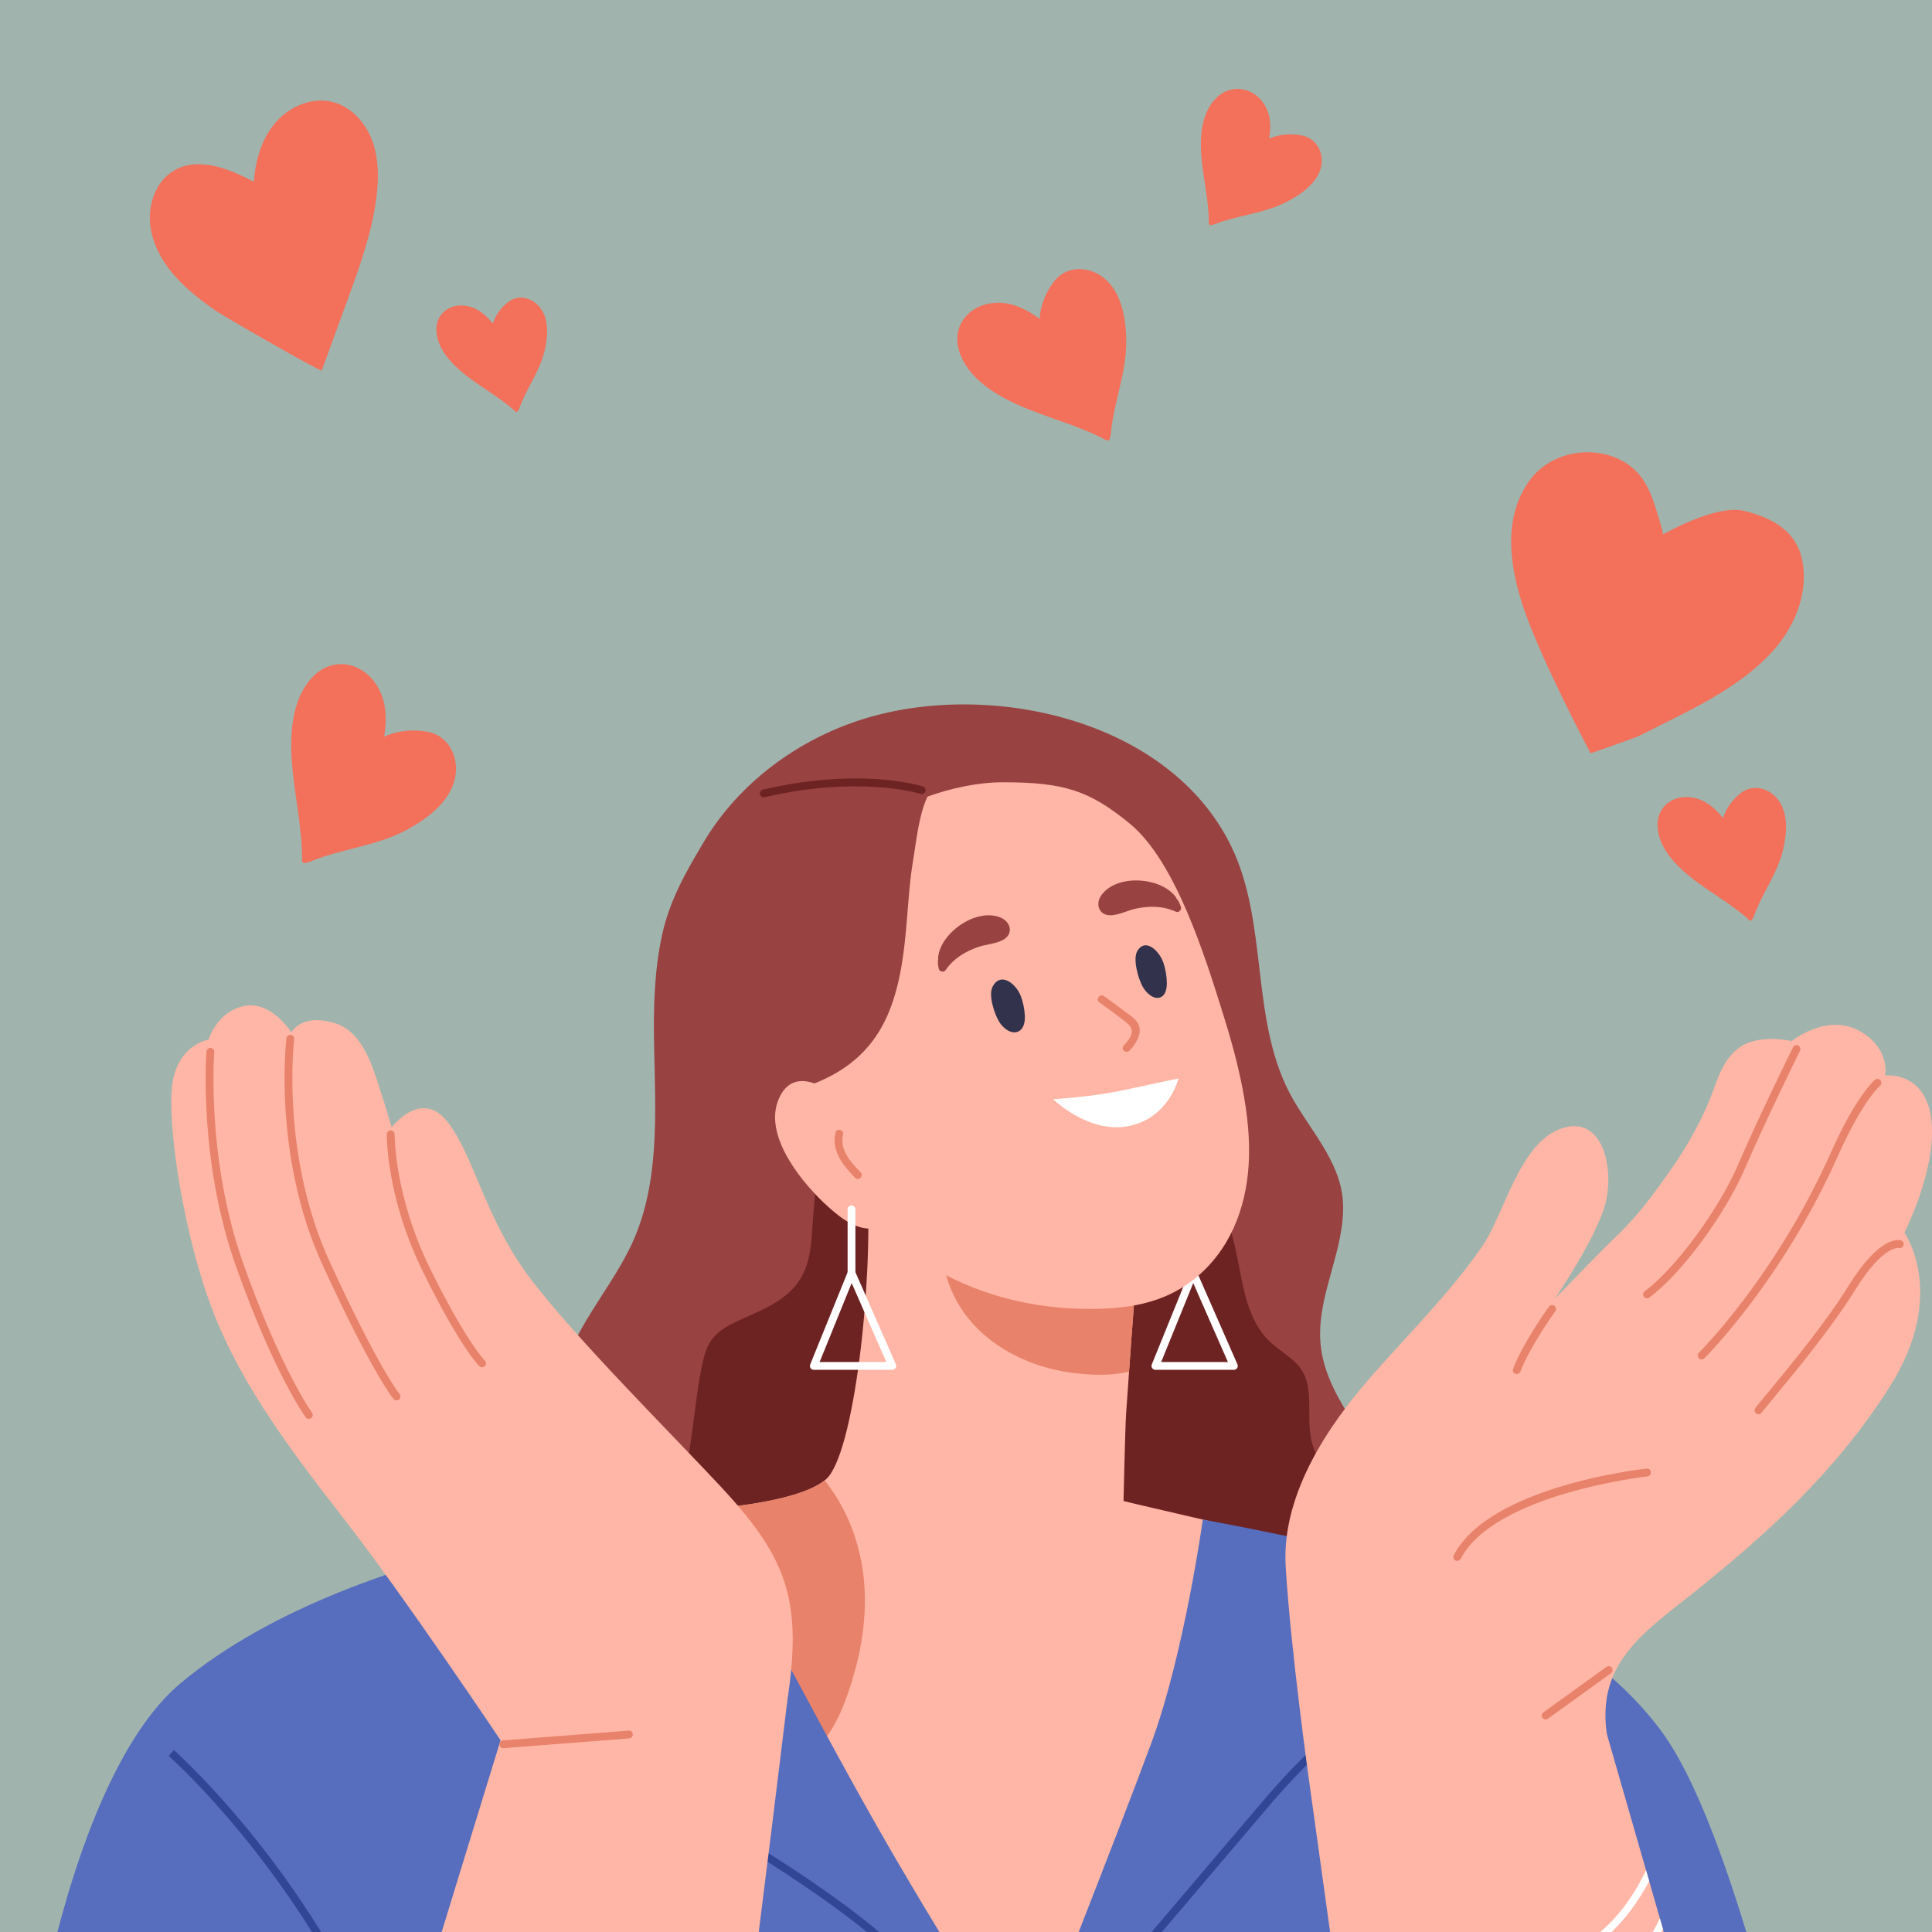<svg xmlns="http://www.w3.org/2000/svg" xmlns:xlink="http://www.w3.org/1999/xlink" width="800" zoomAndPan="magnify" viewBox="0 0 600 600" height="800" preserveAspectRatio="xMidYMid meet" version="1.2"><defs><clipPath id="7858ceae26"><path d="M 399.086 318.18 L 600 318.18 L 600 555 L 399.086 555 Z M 399.086 318.18 "/></clipPath></defs><g id="5b2bb396a0"><rect x="0" width="600" y="0" height="600" style="fill:#ffffff;fill-opacity:1;stroke:none;"/><rect x="0" width="600" y="0" height="600" style="fill:#a0b4ad;fill-opacity:1;stroke:none;"/><path style=" stroke:none;fill-rule:nonzero;fill:#994242;fill-opacity:1;" d="M 418.879 439.539 C 414.156 432.066 410.359 424.328 410.004 415.781 C 409.402 401.297 417.719 387.984 417.082 373.586 C 416.504 360.492 406.113 350.305 400.391 339.238 C 388.332 315.902 393.859 286.598 382.426 262.945 C 363.219 223.211 307.09 211.031 267.871 223.371 C 247.789 229.691 229.562 243.102 218.691 261.273 C 213.125 270.578 208.012 279.469 205.645 290.207 C 203.141 301.602 202.91 313.379 203.141 324.996 C 203.562 345.668 204.938 367.273 196.328 386.07 C 188.781 402.543 173.715 416.695 173.852 434.816 C 173.945 447.805 182.148 460.145 180.23 472.992 C 178.77 482.766 171.766 490.625 166.887 499.223 C 159.195 512.773 156.648 529.168 159.871 544.414 C 220.812 543.941 280.242 524.785 341.109 521.855 C 363.453 520.777 386.379 521.816 407.562 514.645 C 422.082 509.734 436.512 499.133 438.508 483.938 C 440.66 467.5 428.031 454.023 418.879 439.539 "/><path style=" stroke:none;fill-rule:nonzero;fill:#6e2323;fill-opacity:1;" d="M 290.852 383.34 C 287.402 376.695 281.797 369.996 276.504 364.75 C 271.582 359.879 265.457 356.395 260.898 351.25 C 262.055 349.277 263.477 347.508 265.332 346.094 C 266.559 345.164 265.352 343.059 264.113 344 C 262.18 345.473 260.605 347.262 259.297 349.262 C 258.91 348.734 258.516 348.227 258.168 347.672 C 257.348 346.348 255.25 347.562 256.074 348.891 C 256.66 349.836 257.301 350.699 257.969 351.543 C 253.91 359.332 253.172 369.504 252.539 377.652 C 251.852 386.453 252.16 394.875 245.07 401.355 C 239.707 406.262 232.824 408.195 226.559 411.52 C 222.398 413.723 219.891 416.617 218.695 421.223 C 216.508 429.645 215.887 438.82 214.551 447.422 C 213.387 454.918 212.496 463.145 206.855 468.777 C 203.223 472.406 194.363 475.082 192.172 479.969 C 188.57 488.004 206.582 494.93 211.902 496.555 C 224.016 500.262 237.488 499.676 249.438 495.633 C 278.219 485.898 288.113 456.273 292.234 428.699 C 293.477 420.414 294.109 412.039 294.16 403.66 C 294.203 396.691 294.137 389.664 290.852 383.34 "/><path style=" stroke:none;fill-rule:nonzero;fill:#6e2323;fill-opacity:1;" d="M 419.949 467.879 C 415.449 462.309 410.52 456.648 408.004 449.824 C 405.578 443.234 407.402 436.602 406.047 429.938 C 404.699 423.312 399.676 421.293 395.012 417.246 C 389.18 412.176 387.043 404.496 385.562 397.191 C 383.324 386.129 381.832 373.727 372.289 366.629 C 373.625 366.293 373.59 364.113 372.109 364.27 C 360.945 365.445 354.184 374.336 350.438 384.242 C 345.125 398.273 341.902 413.473 338.828 428.129 C 337.25 435.656 335.859 443.223 334.648 450.82 C 333.75 456.457 331.5 463.789 333.996 469.285 C 336.359 474.496 341.723 478.938 345.945 482.594 C 350.797 486.801 356.074 490.512 361.621 493.738 C 372.629 500.141 385.09 505.383 397.961 505.969 C 408.219 506.438 420.523 503.555 426.547 494.457 C 432.891 484.871 426.082 475.477 419.949 467.879 "/><path style=" stroke:none;fill-rule:nonzero;fill:#ffffff;fill-opacity:1;" d="M 370.527 398.164 C 369.859 398.164 369.316 397.625 369.316 396.953 L 369.316 375.559 C 369.316 374.895 369.859 374.355 370.527 374.355 C 371.195 374.355 371.738 374.895 371.738 375.559 L 371.738 396.953 C 371.738 397.625 371.195 398.164 370.527 398.164 "/><path style=" stroke:none;fill-rule:nonzero;fill:#ffffff;fill-opacity:1;" d="M 360.617 422.988 L 381.34 422.988 L 370.57 398.457 Z M 383.191 425.41 L 358.82 425.41 C 358.418 425.41 358.043 425.211 357.816 424.875 C 357.59 424.543 357.547 424.113 357.699 423.746 L 369.406 394.891 C 369.586 394.438 370.023 394.137 370.508 394.133 C 370.516 394.133 370.523 394.133 370.527 394.133 C 371.008 394.133 371.441 394.414 371.637 394.855 L 384.301 423.715 C 384.465 424.09 384.43 424.516 384.207 424.863 C 383.98 425.207 383.602 425.41 383.191 425.41 "/><path style=" stroke:none;fill-rule:nonzero;fill:#ffb6a6;fill-opacity:1;" d="M 391.719 478.684 C 387.41 480.789 333.008 515.082 328.309 516.414 C 310.629 521.402 286.625 522.539 266.086 516.68 C 250.949 512.395 237.699 504.281 230.191 491.105 C 229.781 490.383 229.297 489.727 228.809 489.121 C 228.809 488.73 228.836 488.32 228.809 487.91 C 231.934 485.73 219.414 468.609 219.414 468.609 C 219.414 468.609 246.852 467.082 256.105 459.746 C 256.23 459.648 256.352 459.551 256.469 459.453 C 265.309 451.875 271.148 397.582 269.355 369.27 C 269.258 367.719 271.656 367.355 271.754 368.906 C 271.852 370.359 271.922 371.812 272.02 373.266 C 280.957 371.688 290.863 374.668 299.68 375.977 C 310.238 377.5 320.848 378.926 331.434 380.281 C 336.543 380.938 341.629 381.547 346.742 382.195 C 349.188 382.488 352.629 382.441 354.297 384.695 C 355.727 386.703 355.074 388.98 354.539 391.133 C 354.395 391.789 354.227 392.469 354.031 393.117 C 353.379 395.52 352.629 397.891 351.875 400.266 C 352.191 400.484 352.434 400.852 352.434 401.328 C 352.289 403.125 352.145 404.918 352.043 406.707 C 351.562 413.102 351.078 419.516 350.641 425.938 C 350.324 430.227 350.035 434.488 349.742 438.773 C 349.43 442.867 348.922 466.188 348.922 466.188 L 349.402 466.309 C 354.105 467.613 391.719 477.93 391.719 478.684 "/><path style=" stroke:none;fill-rule:nonzero;fill:#e8826a;fill-opacity:1;" d="M 354.031 393.133 C 351.125 393.496 348.242 394.027 345.844 394.242 C 340.664 394.703 335.477 395.215 330.297 395.285 C 324.434 395.355 318.547 394.969 312.832 393.469 C 307.914 392.188 303.41 389.109 298.395 388.242 C 291.855 387.102 292.535 391.699 294.039 396.711 C 299.219 414.25 316.32 424.395 333.688 426.43 C 339.062 427.062 345.168 427.328 350.641 425.945 C 351.078 419.531 351.562 413.109 352.043 406.715 C 352.145 404.922 352.289 403.133 352.434 401.336 C 352.434 400.855 352.191 400.492 351.875 400.273 C 352.629 397.898 353.379 395.523 354.031 393.133 "/><path style=" stroke:none;fill-rule:nonzero;fill:#ffb6a6;fill-opacity:1;" d="M 350.918 255.828 C 338.445 245.57 330.551 242.941 311.477 242.941 C 296.656 242.941 277.816 249.648 266.348 259.531 C 253.984 270.191 242.062 284.219 242.293 299.543 C 242.602 320.266 252.742 341.988 260 361.156 C 267.309 380.445 294.23 406.184 337.684 406.492 C 349.75 406.578 361.219 404.965 370.938 397.18 C 381.789 388.496 386.867 375.602 387.77 361.941 C 388.797 346.484 384.328 329.215 379.773 314.695 C 374.348 297.402 365.148 267.531 350.918 255.828 "/><path style=" stroke:none;fill-rule:nonzero;fill:#994242;fill-opacity:1;" d="M 292.035 242.512 C 292.051 242.402 292.047 242.293 292.035 242.18 C 292.027 242.145 292.031 242.105 292.02 242.062 C 291.992 241.934 291.941 241.805 291.875 241.688 C 291.875 241.684 291.875 241.684 291.875 241.676 C 291.629 241.234 291.168 240.891 290.543 240.984 C 271.121 243.809 252.117 262.965 239.934 277.957 C 234.309 284.871 233.07 293.438 233.055 302.102 C 233.039 314.32 233.754 326.578 234.156 338.793 C 233.793 338.852 233.422 338.914 233.059 338.973 C 231.523 339.207 232.176 341.543 233.703 341.309 C 252.152 338.48 268.684 332.609 276.141 314.074 C 279.789 305.008 280.848 295.238 281.652 285.574 C 282.18 279.277 282.57 272.938 283.656 266.699 C 284.621 261.137 285.938 246.172 291.449 243.273 C 291.492 243.246 291.512 243.215 291.551 243.188 C 291.672 243.125 291.762 243.047 291.84 242.953 C 291.844 242.949 291.848 242.941 291.852 242.934 C 291.938 242.824 291.992 242.699 292.02 242.566 C 292.027 242.547 292.035 242.531 292.035 242.512 "/><path style=" stroke:none;fill-rule:nonzero;fill:#ffb6a6;fill-opacity:1;" d="M 258.719 339.883 C 252.879 335.125 244.762 332.793 241.469 342.293 C 237.539 353.621 249.652 368.012 257.262 374.836 C 261.215 378.383 266.152 382.242 271.812 381.488 C 276.141 380.918 279.059 377.656 279.688 373.406 C 280.523 367.797 277.102 362.641 274.305 358.102 C 269.332 350.031 257.809 338.703 258.719 339.883 "/><path style=" stroke:none;fill-rule:nonzero;fill:#33324d;fill-opacity:1;" d="M 312.238 304.344 C 310.785 303.922 309.316 304.391 308.27 306.387 C 306.855 309.098 308.875 315.059 310.375 317.445 C 311.699 319.547 314.355 321.461 316.492 320.203 C 318.066 319.27 318.375 317.129 318.27 315.297 C 318.152 313.27 317.727 311.258 317.023 309.352 C 316.211 307.16 314.234 304.914 312.238 304.344 "/><path style=" stroke:none;fill-rule:nonzero;fill:#33324d;fill-opacity:1;" d="M 357 293.824 C 355.637 293.266 354.234 293.559 353.184 295.395 C 351.758 297.871 353.48 303.879 354.828 306.352 C 356.012 308.527 358.469 310.66 360.527 309.664 C 362.051 308.93 362.41 306.879 362.367 305.094 C 362.316 303.113 361.984 301.117 361.371 299.188 C 360.672 296.969 358.875 294.59 357 293.824 "/><path style=" stroke:none;fill-rule:nonzero;fill:#e8826a;fill-opacity:1;" d="M 349.203 314.023 C 347.117 312.422 344.996 310.871 342.855 309.352 C 341.586 308.449 340.125 310.383 341.402 311.285 C 343.707 312.926 345.988 314.598 348.227 316.324 C 349.449 317.273 351.512 318.523 351.5 320.312 C 351.492 321.969 349.98 323.621 348.934 324.77 C 347.883 325.926 349.824 327.371 350.871 326.227 C 352.785 324.129 354.984 320.734 353.426 317.848 C 352.555 316.227 350.602 315.09 349.203 314.023 "/><path style=" stroke:none;fill-rule:nonzero;fill:#e8826a;fill-opacity:1;" d="M 267.266 364.066 C 264.176 360.883 260.691 357.145 261.824 352.348 C 262.18 350.82 259.836 350.227 259.477 351.746 C 258.125 357.477 261.848 361.953 265.594 365.812 C 266.68 366.938 268.355 365.184 267.266 364.066 "/><path style=" stroke:none;fill-rule:nonzero;fill:#994242;fill-opacity:1;" d="M 366.766 281.734 C 366.414 280.559 365.957 279.68 365.309 278.938 C 365.262 278.801 365.199 278.66 365.098 278.523 C 360.488 272.305 346.684 271.344 341.996 278.082 C 340.176 280.695 341.203 284.141 344.641 284.242 C 347.238 284.324 350.246 282.695 352.824 282.168 C 357.137 281.289 361.16 281.32 365.223 283.164 C 366.051 283.539 367.008 282.551 366.766 281.734 "/><path style=" stroke:none;fill-rule:nonzero;fill:#994242;fill-opacity:1;" d="M 293.617 301.336 C 296.152 297.664 299.594 295.574 303.742 294.113 C 306.227 293.242 309.645 293.098 311.832 291.699 C 314.727 289.836 313.844 286.359 310.938 285.051 C 303.453 281.668 292.102 289.59 291.34 297.285 C 291.324 297.457 291.34 297.613 291.375 297.754 C 291.195 298.723 291.258 299.715 291.559 300.898 C 291.773 301.73 293.098 302.082 293.617 301.336 "/><path style=" stroke:none;fill-rule:nonzero;fill:#ffffff;fill-opacity:1;" d="M 327.059 341.359 C 327.059 341.359 338.543 340.75 348.539 338.637 C 357.891 336.652 365.992 334.914 365.992 334.914 C 365.992 334.914 363.223 346.605 351.383 349.531 C 338.566 352.691 327.059 341.359 327.059 341.359 "/><path style=" stroke:none;fill-rule:nonzero;fill:#ffb6a6;fill-opacity:1;" d="M 416.641 481.93 C 416.641 481.93 378.688 608.246 370.211 628.031 C 361.734 647.82 309.66 681.723 309.66 681.723 C 309.66 681.723 262.016 609.871 235.785 579.598 C 222.414 564.172 214.812 539.082 210.57 518.207 C 206.477 498.129 205.508 481.93 205.508 481.93 L 219.414 468.609 C 219.414 468.609 244.336 475.461 266.738 481.562 C 284.613 486.43 300.891 490.793 301.594 490.793 C 303.191 490.793 348.922 466.188 348.922 466.188 L 349.402 466.309 L 416.641 481.93 "/><path style=" stroke:none;fill-rule:nonzero;fill:#e8826a;fill-opacity:1;" d="M 268.215 489.871 C 267.926 487.062 267.418 484.277 266.738 481.562 C 264.754 473.598 261.168 466.09 256.105 459.746 C 246.852 467.082 219.414 468.609 219.414 468.609 L 205.508 481.93 C 205.508 481.93 206.477 498.129 210.57 518.207 C 212.922 522.613 215.441 526.902 217.668 531.113 C 221.008 537.387 223.746 547.969 232.082 548.672 C 239.902 549.324 248.77 548.043 254.387 542.156 C 259.98 536.297 262.938 527.699 265.164 520.07 C 265.48 518.957 265.793 517.816 266.086 516.68 C 268.266 507.938 269.16 498.832 268.215 489.871 "/><path style=" stroke:none;fill-rule:nonzero;fill:#576dbd;fill-opacity:1;" d="M 219.414 468.617 C 219.414 468.617 250.922 529.344 271.512 565.672 C 292.098 602 318.289 642.566 318.289 642.566 C 318.289 642.566 347.23 569.305 357.508 541.453 C 367.789 513.605 373.543 471.91 373.543 471.91 C 373.543 471.91 422.891 480.91 435.605 486.359 C 448.32 491.809 477.188 521.488 477.188 573.953 C 477.188 626.418 473.957 810.469 469.113 843.57 C 464.27 876.664 465.078 887.973 465.078 887.973 C 465.078 887.973 376.848 892.008 348.301 883.125 C 319.75 874.246 244.668 869.402 198.648 874.246 C 152.629 879.094 146.168 908.961 133.25 850.832 C 120.332 792.711 116.297 509.02 116.297 501.926 C 116.297 494.836 152.527 478.793 169.176 474.254 C 185.832 469.711 219.414 468.617 219.414 468.617 "/><path style=" stroke:none;fill-rule:nonzero;fill:#314694;fill-opacity:1;" d="M 322.945 644.559 L 321.102 642.988 C 321.102 642.988 377.578 576.609 391.086 560.652 C 404.531 544.773 412.25 538.914 412.574 538.672 L 414.027 540.605 C 413.953 540.664 406.168 546.586 392.934 562.215 C 379.426 578.172 322.945 644.559 322.945 644.559 "/><path style=" stroke:none;fill-rule:nonzero;fill:#314694;fill-opacity:1;" d="M 283.652 868.668 C 277.758 843.328 283.484 826.348 291.586 806.777 C 298.395 790.324 305.438 773.305 304.355 738.137 C 303.359 705.746 315.289 651.637 316.801 644.941 C 313.672 642.016 296.613 626.031 278.133 607.906 C 257.898 588.078 215.641 564.547 215.215 564.309 L 216.391 562.191 C 216.816 562.426 259.359 586.117 279.828 606.176 C 300.168 626.121 318.777 643.473 318.961 643.645 L 319.473 644.125 L 319.316 644.801 C 319.18 645.395 305.727 703.984 306.777 738.059 C 307.875 773.754 300.73 791.012 293.82 807.707 C 287.262 823.559 279.828 841.523 286.012 868.117 L 283.652 868.668 "/><path style=" stroke:none;fill-rule:nonzero;fill:#576dbd;fill-opacity:1;" d="M 188.145 760.43 C 187.344 770.918 128.414 815.309 79.148 823.832 C 70.723 825.285 63.066 826.258 56.188 826.816 C 23.875 829.527 8.301 823.953 7.359 823.617 C 7.336 823.617 7.336 823.617 7.336 823.617 C 7.309 823.59 7.309 823.59 7.309 823.59 C 7.309 823.59 1.645 802.402 0.844 777.578 C 0.043 752.777 8.91 730.551 5.688 696.887 C 2.469 663.246 18.598 554.023 56.137 522.688 C 112.262 475.875 219.414 468.609 219.414 468.609 C 219.414 468.609 196.234 601.395 188.145 640.145 C 180.078 678.887 188.969 749.922 188.145 760.43 "/><path style=" stroke:none;fill-rule:nonzero;fill:#314694;fill-opacity:1;" d="M 124.094 658.66 C 102.914 590.156 52.906 545.762 52.406 545.324 L 54.004 543.504 C 54.508 543.945 105.031 588.793 126.406 657.949 L 124.094 658.66 "/><path style=" stroke:none;fill-rule:nonzero;fill:#576dbd;fill-opacity:1;" d="M 435.605 486.359 C 435.605 486.359 488.488 500.488 515.941 537.621 C 543.391 574.754 566.805 701.492 574.07 728.129 C 581.336 754.773 582.949 758.004 582.949 762.844 C 582.949 767.688 569.223 778.988 527.242 786.258 C 485.258 793.523 426.32 778.988 426.32 778.988 L 435.605 486.359 "/><path style=" stroke:none;fill-rule:nonzero;fill:#ffb6a6;fill-opacity:1;" d="M 210.039 536.125 L 155.453 540.445 C 155.453 540.445 73.918 805.664 61.715 847.512 C 49.508 889.367 59.582 939.266 98.363 951.242 C 137.141 963.223 185.703 921.621 201 842.758 C 216.301 763.895 244.492 528.266 244.492 528.266 L 210.039 536.125 "/><path style=" stroke:none;fill-rule:nonzero;fill:#ffb6a6;fill-opacity:1;" d="M 531.184 949.957 C 491.098 956.355 460 916.055 452.438 873.117 C 447.789 846.648 431.441 731.293 419.598 646.754 C 419.477 645.957 419.379 645.156 419.258 644.355 C 417.27 630.094 415.406 616.746 413.734 604.906 C 413.59 603.789 413.445 602.703 413.301 601.633 C 409.258 572.672 406.617 553.562 406.617 553.562 L 453.676 525.566 L 497.973 534.867 C 497.973 534.867 503.254 553.199 511.199 580.855 C 511.516 581.949 511.828 583.062 512.168 584.199 C 513.234 587.906 514.324 591.777 515.488 595.773 C 515.777 596.867 516.094 597.957 516.43 599.066 C 519.922 611.25 523.723 624.57 527.719 638.496 C 527.938 639.27 528.156 640.043 528.375 640.82 C 545.133 699.5 564.656 768.277 575.289 807.293 C 596.434 884.785 571.27 943.562 531.184 949.957 "/><path style=" stroke:none;fill-rule:nonzero;fill:#ffb6a6;fill-opacity:1;" d="M 155.453 540.445 C 155.453 540.445 125.176 495.242 106.605 471.426 C 88.039 447.609 73.203 427.328 64.727 403.414 C 56.246 379.496 51.406 345.727 53.828 334.914 C 56.246 324.102 64.727 322.891 64.727 322.891 C 64.727 322.891 67.449 314.023 75.93 312.406 C 84.406 310.785 90.461 320.605 90.461 320.605 C 90.461 320.605 93.766 314.383 104.328 317.879 C 112.562 320.605 115.59 330.762 118.012 338.332 C 120.434 345.895 121.645 350.09 121.645 350.09 C 121.645 350.09 130.727 338.027 138.902 348.32 C 147.078 358.613 150.406 377.68 164.031 396.148 C 177.656 414.613 210.059 446.785 224.27 462.141 C 251.527 491.609 250.922 505.328 235.785 570.312 C 220.648 635.297 155.453 540.445 155.453 540.445 "/><g clip-rule="nonzero" clip-path="url(#7858ceae26)"><path style=" stroke:none;fill-rule:nonzero;fill:#ffb6a6;fill-opacity:1;" d="M 406.613 553.562 C 406.613 553.562 400.789 512.09 399.273 486.359 C 397.762 460.629 417.645 436.848 426.32 426.945 C 437.742 413.906 450.188 401.66 460.102 387.379 C 467.578 376.605 472 353.664 486.168 350.09 C 497.973 347.109 501.305 363.152 498.582 373.746 C 495.855 384.344 482.836 403.414 482.836 403.414 C 482.836 403.414 495.957 389.668 502.617 383.312 C 508.773 377.434 514.086 370.082 518.977 363.129 C 523.445 356.777 527.281 349.98 530.402 342.871 C 533.059 336.84 534.164 330.211 539.555 325.793 C 545.711 320.75 556.41 323.309 556.41 323.309 C 556.41 323.309 567.359 314.461 577.602 320.238 C 587.09 325.586 585.473 333.992 585.473 333.992 C 585.473 333.992 599.926 332.285 600.008 351.414 C 600.066 365.852 591.43 382.832 591.43 382.832 C 591.43 382.832 605.152 402 586.684 430.984 C 569.762 457.539 548.195 476.676 527.949 493.02 C 511.406 506.371 495.809 515.652 499.004 538.422 C 502.281 561.754 406.613 553.562 406.613 553.562 "/></g><path style=" stroke:none;fill-rule:nonzero;fill:#e8826a;fill-opacity:1;" d="M 149.695 424.602 C 149.391 424.602 149.09 424.492 148.859 424.266 C 148.621 424.039 142.922 418.402 131.461 395.176 C 119.957 371.871 120.117 353.02 120.129 352.238 C 120.141 351.574 120.684 351.047 121.344 351.047 C 121.348 351.047 121.355 351.047 121.359 351.047 C 122.027 351.059 122.562 351.602 122.555 352.277 C 122.551 352.457 122.402 371.352 133.629 394.098 C 144.832 416.793 150.488 422.469 150.543 422.527 C 151.02 422.996 151.031 423.762 150.562 424.238 C 150.328 424.48 150.012 424.602 149.695 424.602 "/><path style=" stroke:none;fill-rule:nonzero;fill:#e8826a;fill-opacity:1;" d="M 123.16 434.895 C 122.82 434.895 122.484 434.754 122.242 434.48 C 121.992 434.188 115.895 426.996 100.258 393.023 C 84.555 358.891 88.91 322.797 88.957 322.434 C 89.043 321.773 89.656 321.312 90.312 321.391 C 90.977 321.473 91.445 322.078 91.359 322.738 C 91.316 323.094 87.051 358.531 102.457 392.008 C 117.859 425.473 124.016 432.828 124.074 432.898 C 124.508 433.402 124.453 434.164 123.949 434.605 C 123.719 434.801 123.438 434.895 123.16 434.895 "/><path style=" stroke:none;fill-rule:nonzero;fill:#e8826a;fill-opacity:1;" d="M 95.91 440.648 C 95.535 440.648 95.168 440.473 94.93 440.148 C 94.531 439.605 85.004 426.309 73.273 393.223 C 61.512 360.066 64.098 326.879 64.125 326.547 C 64.18 325.879 64.766 325.391 65.43 325.438 C 66.098 325.488 66.594 326.078 66.539 326.742 C 66.512 327.07 63.977 359.762 75.555 392.41 C 87.168 425.172 96.793 438.59 96.891 438.727 C 97.281 439.27 97.164 440.027 96.625 440.414 C 96.406 440.57 96.16 440.648 95.91 440.648 "/><path style=" stroke:none;fill-rule:nonzero;fill:#e8826a;fill-opacity:1;" d="M 546.113 439.211 C 545.855 439.211 545.594 439.125 545.371 438.949 C 544.844 438.539 544.75 437.781 545.16 437.25 C 546.121 436.012 547.664 434.148 549.582 431.828 C 556.074 423.98 566.934 410.852 574.148 399.215 C 583.754 383.734 589.723 385.031 590.367 385.227 C 591.008 385.422 591.367 386.094 591.172 386.734 C 590.984 387.359 590.336 387.73 589.707 387.555 C 589.523 387.527 584.625 386.918 576.211 400.492 C 568.906 412.273 557.977 425.477 551.449 433.371 C 549.551 435.668 548.023 437.512 547.07 438.734 C 546.832 439.047 546.473 439.211 546.113 439.211 "/><path style=" stroke:none;fill-rule:nonzero;fill:#e8826a;fill-opacity:1;" d="M 528.457 422.184 C 528.141 422.184 527.828 422.059 527.59 421.82 C 527.121 421.344 527.129 420.574 527.605 420.105 C 527.844 419.875 551.469 396.387 568.625 357.887 C 576.449 340.324 582.043 335.543 582.277 335.348 C 582.793 334.918 583.555 334.996 583.98 335.508 C 584.41 336.016 584.34 336.781 583.828 337.211 C 583.777 337.254 578.375 341.957 570.836 358.871 C 553.484 397.816 529.543 421.598 529.305 421.832 C 529.066 422.066 528.758 422.184 528.457 422.184 "/><path style=" stroke:none;fill-rule:nonzero;fill:#e8826a;fill-opacity:1;" d="M 511.5 403.211 C 511.133 403.211 510.77 403.043 510.531 402.73 C 510.129 402.195 510.238 401.434 510.773 401.031 C 520.48 393.754 533.797 375.664 539.855 361.531 C 546.152 346.844 556.73 325.469 556.836 325.254 C 557.133 324.652 557.855 324.41 558.461 324.703 C 559.059 325.004 559.305 325.73 559.008 326.332 C 558.902 326.547 548.352 347.859 542.082 362.492 C 535.781 377.191 522.387 395.352 512.227 402.973 C 512.008 403.133 511.754 403.211 511.5 403.211 "/><path style=" stroke:none;fill-rule:nonzero;fill:#e8826a;fill-opacity:1;" d="M 452.562 484.742 C 452.375 484.742 452.184 484.699 452.004 484.605 C 451.41 484.301 451.18 483.566 451.488 482.977 C 462.559 461.656 509.379 456.312 511.367 456.09 C 512.031 456.016 512.629 456.5 512.703 457.164 C 512.773 457.832 512.297 458.43 511.629 458.504 C 511.16 458.555 464.109 463.922 453.637 484.094 C 453.422 484.504 452.996 484.742 452.562 484.742 "/><path style=" stroke:none;fill-rule:nonzero;fill:#e8826a;fill-opacity:1;" d="M 480.016 533.988 C 479.641 533.988 479.27 533.816 479.031 533.488 C 478.641 532.945 478.762 532.188 479.305 531.797 L 498.891 517.668 C 499.438 517.277 500.191 517.402 500.582 517.938 C 500.973 518.484 500.852 519.242 500.309 519.633 L 480.723 533.758 C 480.508 533.918 480.258 533.988 480.016 533.988 "/><path style=" stroke:none;fill-rule:nonzero;fill:#e8826a;fill-opacity:1;" d="M 471.031 426.723 C 470.883 426.723 470.73 426.695 470.586 426.637 C 469.965 426.391 469.656 425.691 469.902 425.07 C 473.25 416.547 480.734 406.219 481.051 405.785 C 481.441 405.242 482.199 405.125 482.742 405.512 C 483.285 405.91 483.402 406.668 483.008 407.207 C 482.934 407.312 475.391 417.727 472.16 425.961 C 471.973 426.43 471.512 426.723 471.031 426.723 "/><path style=" stroke:none;fill-rule:nonzero;fill:#6e2323;fill-opacity:1;" d="M 237.199 247.617 C 236.648 247.617 236.148 247.242 236.02 246.68 C 235.867 246.031 236.273 245.383 236.922 245.223 C 267.18 238.168 285.84 243.992 286.617 244.246 C 287.254 244.445 287.605 245.129 287.398 245.762 C 287.195 246.406 286.508 246.754 285.875 246.547 C 285.688 246.488 267.02 240.691 237.477 247.586 C 237.383 247.605 237.289 247.617 237.199 247.617 "/><path style=" stroke:none;fill-rule:nonzero;fill:#ffffff;fill-opacity:1;" d="M 512.168 584.199 C 505.266 597.203 495.117 607.715 479.207 611.418 C 465.277 614.641 449.559 613.746 435.461 612.121 C 427.641 611.203 420.031 609.145 413.734 604.906 C 413.59 603.789 413.445 602.703 413.301 601.633 C 421.898 608.418 433.691 609.82 444.641 610.379 C 456.508 610.984 468.91 611.758 480.539 608.586 C 495.602 604.469 504.977 593.738 511.199 580.855 C 511.516 581.949 511.828 583.062 512.168 584.199 "/><path style=" stroke:none;fill-rule:nonzero;fill:#ffffff;fill-opacity:1;" d="M 528.375 640.82 C 520.672 642.25 512.727 641.91 504.832 640.82 C 496.402 639.656 486.398 638.762 479.711 632.973 C 475.934 634.984 472.133 636.777 468.426 638.301 C 452.805 644.695 436.164 647.332 419.598 646.754 C 419.477 645.957 419.379 645.156 419.258 644.355 C 433.766 644.887 448.348 642.926 462.301 638.035 C 467.676 636.145 473.27 633.727 478.793 630.77 C 479.012 630.48 479.375 630.262 479.762 630.262 C 494.535 622.199 508.562 610.453 515.488 595.773 C 515.777 596.867 516.094 597.957 516.43 599.066 C 509.07 612.848 495.82 623.941 481.941 631.766 C 488.965 637.262 500.664 638.035 509.047 638.934 C 515.344 639.586 521.617 639.609 527.719 638.496 C 527.938 639.27 528.156 640.043 528.375 640.82 "/><path style=" stroke:none;fill-rule:nonzero;fill:#ffffff;fill-opacity:1;" d="M 264.445 398.164 C 263.777 398.164 263.234 397.625 263.234 396.953 L 263.234 375.559 C 263.234 374.895 263.777 374.355 264.445 374.355 C 265.117 374.355 265.656 374.895 265.656 375.559 L 265.656 396.953 C 265.656 397.625 265.117 398.164 264.445 398.164 "/><path style=" stroke:none;fill-rule:nonzero;fill:#ffffff;fill-opacity:1;" d="M 254.539 422.988 L 275.258 422.988 L 264.492 398.457 Z M 277.113 425.41 L 252.738 425.41 C 252.336 425.41 251.961 425.211 251.734 424.875 C 251.512 424.543 251.469 424.113 251.617 423.746 L 263.324 394.891 C 263.508 394.438 263.941 394.137 264.43 394.133 C 264.438 394.133 264.441 394.133 264.445 394.133 C 264.926 394.133 265.363 394.414 265.555 394.855 L 278.223 423.715 C 278.387 424.09 278.352 424.516 278.125 424.863 C 277.902 425.207 277.52 425.41 277.113 425.41 "/><path style=" stroke:none;fill-rule:nonzero;fill:#f3705b;fill-opacity:1;" d="M 88.395 35.367 C 87.375 36.172 86.43 37.074 85.586 38.047 C 81.242 43.078 79.305 49.82 78.844 56.453 C 71.219 52.438 61.906 48.637 54.355 52.789 C 47.922 56.316 45.422 64.773 46.988 71.938 C 49.379 82.891 58.16 90.32 66.836 96.402 C 69.461 98.242 99.723 115.602 99.914 115.082 C 102.555 107.836 105.199 100.598 107.844 93.359 C 111.695 82.82 115.57 72.164 116.93 61.027 C 117.641 55.184 117.625 49.105 115.562 43.59 C 113.5 38.078 109.113 33.195 103.418 31.703 C 98.234 30.348 92.645 32.027 88.395 35.367 "/><path style=" stroke:none;fill-rule:nonzero;fill:#f3705b;fill-opacity:1;" d="M 487.418 141.117 C 482.559 142.297 478.074 145.016 475.008 149.238 C 466.211 161.348 469.078 177.406 473.723 190.441 C 479.477 206.605 493.961 233.945 493.961 233.945 C 493.961 233.945 507.684 229.23 509.188 228.465 C 523.176 221.316 539.141 214.48 550.027 202.793 C 556.949 195.363 561.551 184.973 559.84 174.707 C 558.223 165.031 550.512 160.836 541.66 158.66 C 532.836 156.488 516.438 165.977 516.41 165.996 C 516.781 165.777 514.18 157.754 513.891 156.871 C 512.824 153.598 511.461 150.344 509.277 147.641 C 504.148 141.297 495.145 139.246 487.418 141.117 "/><path style=" stroke:none;fill-rule:nonzero;fill:#f3705b;fill-opacity:1;" d="M 297.793 108.762 C 300.199 117.047 308.508 122.27 315.887 125.613 C 324.953 129.723 334.738 131.992 343.547 136.695 C 344.051 136.961 344.637 136.66 344.676 136.082 C 344.684 135.961 344.68 135.852 344.688 135.734 C 344.816 135.617 344.91 135.457 344.926 135.238 C 345.703 125.277 349.883 115.945 349.77 105.859 C 349.691 99.035 348.395 90.707 342.668 86.211 C 338.16 82.676 331.422 82.438 327.621 87.082 C 324.945 90.355 323.07 94.734 322.875 99.066 C 318.297 95.637 313.086 93.191 307.164 94.281 C 300.152 95.578 295.75 101.746 297.793 108.762 "/><path style=" stroke:none;fill-rule:nonzero;fill:#f3705b;fill-opacity:1;" d="M 97.582 209.758 C 90.902 216.164 90.07 226.676 90.566 235.367 C 91.172 246.035 93.891 256.469 93.805 267.199 C 93.797 267.809 94.375 268.215 94.945 267.965 C 95.062 267.914 95.168 267.855 95.281 267.801 C 95.457 267.867 95.656 267.879 95.867 267.781 C 105.742 263.559 116.699 262.887 126.246 257.754 C 132.695 254.285 139.98 248.902 141.398 241.207 C 142.516 235.156 139.391 228.633 133.078 227.328 C 128.629 226.414 123.523 226.816 119.305 228.789 C 120.289 222.723 120.023 216.547 116.031 211.457 C 111.309 205.434 103.246 204.316 97.582 209.758 "/><path style=" stroke:none;fill-rule:nonzero;fill:#f3705b;fill-opacity:1;" d="M 514.758 256.465 C 514.969 263.027 520.109 268.465 524.926 272.328 C 530.844 277.078 537.637 280.605 543.254 285.742 C 543.574 286.035 544.062 285.922 544.199 285.504 C 544.23 285.418 544.246 285.332 544.273 285.25 C 544.391 285.184 544.488 285.086 544.543 284.93 C 547.008 277.719 551.859 271.621 553.684 264.156 C 554.918 259.105 555.539 252.707 552.156 248.305 C 549.5 244.84 544.57 243.391 540.887 246.102 C 538.293 248.012 536.078 250.895 535.113 254.051 C 532.383 250.652 529 247.855 524.418 247.547 C 519 247.168 514.578 250.895 514.758 256.465 "/><path style=" stroke:none;fill-rule:nonzero;fill:#f3705b;fill-opacity:1;" d="M 135.523 102.57 C 135.703 108.227 140.137 112.91 144.285 116.234 C 149.383 120.328 155.234 123.363 160.074 127.793 C 160.348 128.047 160.773 127.949 160.891 127.586 C 160.914 127.516 160.93 127.445 160.953 127.367 C 161.055 127.316 161.141 127.23 161.184 127.098 C 163.305 120.887 167.488 115.633 169.062 109.199 C 170.121 104.848 170.656 99.332 167.746 95.547 C 165.457 92.562 161.211 91.309 158.035 93.645 C 155.797 95.289 153.891 97.77 153.062 100.492 C 150.707 97.562 147.793 95.156 143.848 94.891 C 139.176 94.566 135.371 97.77 135.523 102.57 "/><path style=" stroke:none;fill-rule:nonzero;fill:#f3705b;fill-opacity:1;" d="M 378.176 30.012 C 373.273 34.402 372.664 41.594 373.023 47.543 C 373.473 54.852 375.465 62 375.402 69.344 C 375.398 69.762 375.824 70.043 376.242 69.867 C 376.324 69.836 376.406 69.789 376.488 69.758 C 376.617 69.801 376.762 69.809 376.918 69.742 C 384.164 66.852 392.207 66.391 399.211 62.875 C 403.949 60.5 409.293 56.812 410.336 51.551 C 411.156 47.406 408.863 42.938 404.23 42.043 C 400.965 41.422 397.215 41.691 394.121 43.043 C 394.844 38.891 394.645 34.66 391.719 31.172 C 388.254 27.047 382.332 26.285 378.176 30.012 "/><path style=" stroke:none;fill-rule:nonzero;fill:#e8826a;fill-opacity:1;" d="M 156.332 542.914 C 155.707 542.914 155.176 542.43 155.129 541.797 C 155.078 541.129 155.574 540.543 156.242 540.496 L 195.223 537.465 C 195.871 537.363 196.469 537.91 196.52 538.578 C 196.574 539.246 196.074 539.828 195.41 539.879 L 156.43 542.906 C 156.398 542.914 156.367 542.914 156.332 542.914 "/></g></svg>
